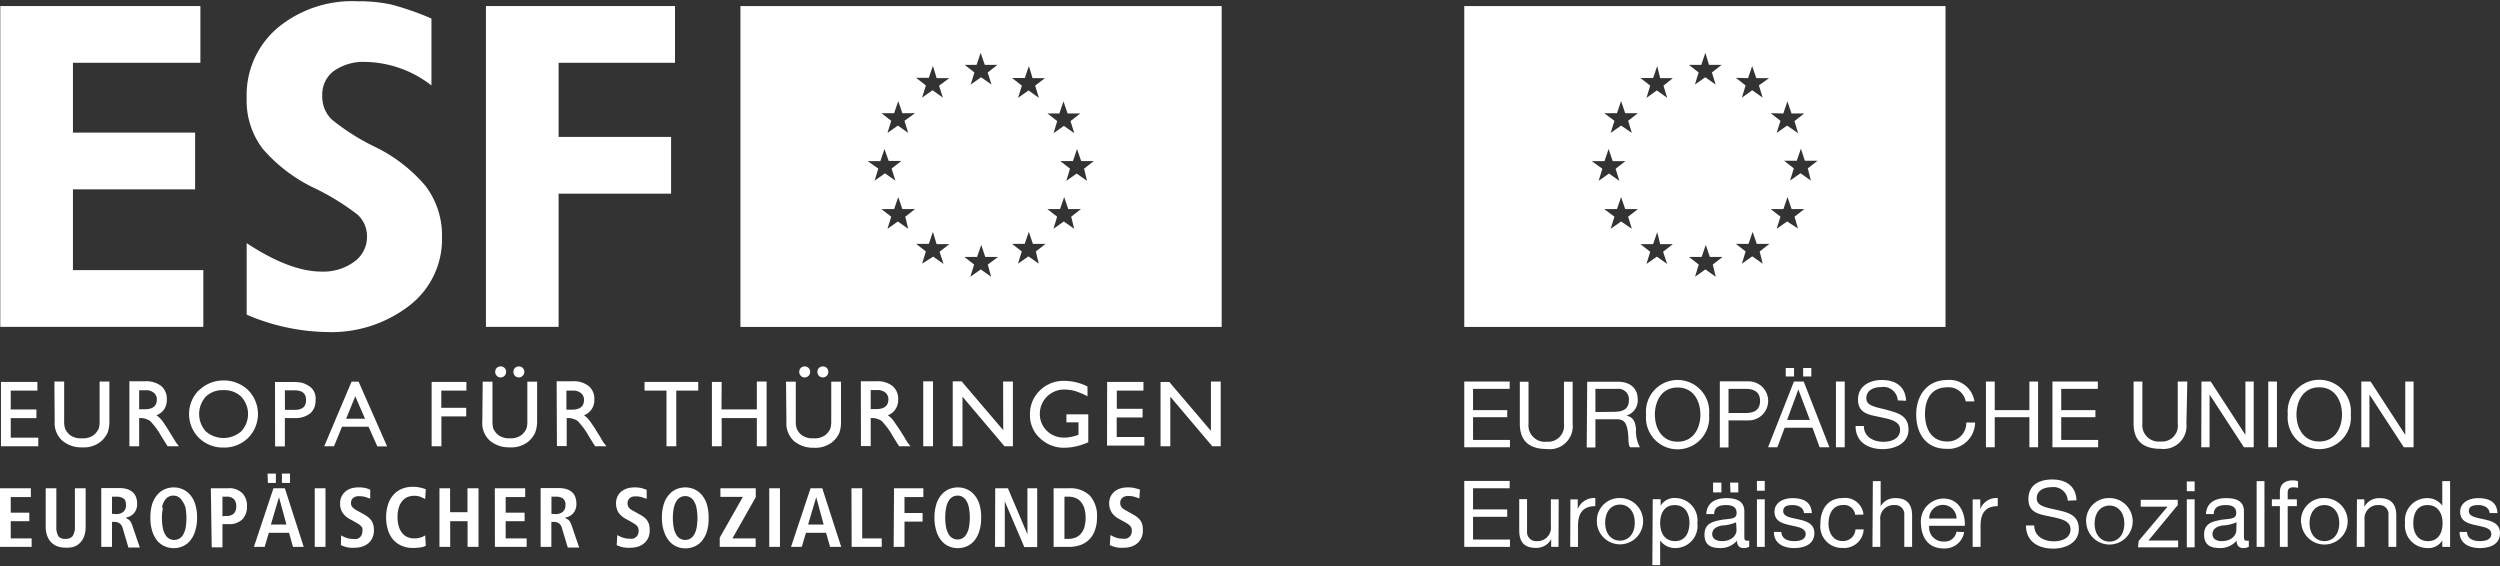 <svg xmlns="http://www.w3.org/2000/svg" width="256" height="58" viewBox="0 0 256 58"><rect x="0" y="0" width="256" height="58" fill="#333333" stroke="none"/><path d="M251.86,54.47c0,1.2,1,1.65,2.07,1.65s2.07-.38,2.07-1.54c0-.94-.79-1.21-1.59-1.39s-1.6-.27-1.6-.85.56-.62,1-.62,1.08.2,1.13.82h.8c-.06-1.19-.92-1.53-2-1.53-.84,0-1.82.41-1.82,1.39s.8,1.2,1.6,1.38,1.59.28,1.59.9-.68.73-1.18.73c-.66,0-1.28-.23-1.31-.94h-.8m-4.7-.86c0-1,.37-1.89,1.46-1.89s1.54.89,1.54,1.85-.41,1.84-1.49,1.84-1.51-.89-1.51-1.8m3.77-4.34h-.8v2.51h0a1.87,1.87,0,0,0-1.58-.77,2.26,2.26,0,0,0-2.23,2.54,2.29,2.29,0,0,0,2.25,2.57,1.65,1.65,0,0,0,1.56-.78h0V56h.8ZM241.33,56h.8V53.25a1.37,1.37,0,0,1,1.45-1.53.92.92,0,0,1,1,1V56h.8V52.79c0-1-.4-1.78-1.68-1.78a1.7,1.7,0,0,0-1.59.89h0v-.77h-.76Zm-4.83-2.43c0-1.19.68-1.85,1.52-1.85s1.52.66,1.52,1.85-.68,1.84-1.52,1.84-1.52-.66-1.52-1.84m-.85,0A2.38,2.38,0,1,0,238,51a2.32,2.32,0,0,0-2.37,2.56M233.46,56h.8V51.83h.94v-.7h-.94v-.68c0-.43.22-.55.61-.55a1.74,1.74,0,0,1,.45.06v-.69a1.88,1.88,0,0,0-.52-.08c-.87,0-1.34.42-1.34,1.21v.73h-.82v.7h.82Zm-2.38,0h.8V49.27h-.8Zm-.8-.64a.6.6,0,0,1-.24,0c-.26,0-.26-.17-.26-.55V52.35c0-1.14-.95-1.34-1.82-1.34-1.09,0-2,.43-2.07,1.63h.8c0-.71.54-.92,1.22-.92.51,0,1.08.11,1.08.81s-.75.55-1.64.72-1.65.39-1.65,1.5.73,1.37,1.61,1.37a2.17,2.17,0,0,0,1.72-.76c0,.53.27.76.68.76a1,1,0,0,0,.57-.14ZM229,54.3c0,.45-.44,1.11-1.5,1.11-.49,0-.94-.19-.94-.72s.45-.78,1-.88a4,4,0,0,0,1.46-.33Zm-5.07-4h.8v-1h-.8Zm0,5.75h.8V51.13h-.8Zm-5,0h4.11v-.7H220l3-3.63v-.54h-3.79v.7h2.75L219,55.39Zm-4.44-2.43c0-1.19.68-1.85,1.52-1.85s1.52.66,1.52,1.85-.68,1.84-1.52,1.84-1.52-.66-1.52-1.84m-.85,0A2.38,2.38,0,1,0,216,51a2.32,2.32,0,0,0-2.37,2.56m-1-2.33c-.05-1.48-1.1-2.13-2.48-2.13s-2.44.6-2.44,2,1.08,1.55,2.16,1.78,2.15.4,2.15,1.32-.9,1.23-1.71,1.23c-1,0-2-.49-2-1.62h-.85c0,1.64,1.27,2.37,2.78,2.37,1.23,0,2.63-.57,2.63-2s-1.07-1.69-2.14-1.94-2.17-.37-2.17-1.2.76-1.15,1.51-1.15a1.46,1.46,0,0,1,1.67,1.38ZM202,56h.81V53.83c0-1.23.47-2,1.76-2V51a1.76,1.76,0,0,0-1.79,1.14h0v-1H202Zm-4.45-2.9a1.4,1.4,0,0,1,2.8,0Zm2.79,1.35a1.19,1.19,0,0,1-1.27,1,1.44,1.44,0,0,1-1.52-1.61h3.65c.05-1.17-.48-2.79-2.21-2.79a2.35,2.35,0,0,0-2.29,2.54c.05,1.49.78,2.57,2.34,2.57a2,2,0,0,0,2.09-1.67ZM191.74,56h.8V53.25A1.37,1.37,0,0,1,194,51.72a.92.92,0,0,1,1,1V56h.8V52.79c0-1-.4-1.78-1.68-1.78a1.66,1.66,0,0,0-1.54.83h0V49.27h-.8Zm-.92-3.31A1.88,1.88,0,0,0,188.71,51c-1.54,0-2.3,1.15-2.3,2.62a2.22,2.22,0,0,0,2.28,2.49,2,2,0,0,0,2.15-1.9H190a1.26,1.26,0,0,1-1.33,1.19c-1,0-1.43-.89-1.43-1.78s.36-1.91,1.52-1.91a1.14,1.14,0,0,1,1.21,1Zm-9.17,1.78c0,1.2,1,1.65,2.06,1.65s2.08-.38,2.08-1.54c0-.94-.79-1.21-1.59-1.39s-1.6-.27-1.6-.85.56-.62,1-.62,1.07.2,1.13.82h.8c-.06-1.19-.92-1.53-2-1.53-.85,0-1.82.41-1.82,1.39s.8,1.2,1.59,1.38,1.6.28,1.6.9-.68.73-1.18.73c-.66,0-1.28-.23-1.31-.94Zm-1.74-4.22h.8v-1h-.8Zm0,5.75h.8V51.13h-.8Zm-.79-.64a.65.65,0,0,1-.25,0c-.25,0-.25-.17-.25-.55V52.35c0-1.14-1-1.34-1.83-1.34-1.09,0-2,.43-2.07,1.63h.81c0-.71.53-.92,1.21-.92.51,0,1.09.11,1.09.81s-.76.55-1.64.72-1.65.39-1.65,1.5.72,1.37,1.61,1.37a2.18,2.18,0,0,0,1.72-.76c0,.53.26.76.67.76a1,1,0,0,0,.58-.14Zm-1.3-1.06c0,.45-.43,1.11-1.49,1.11-.49,0-1-.19-1-.72s.46-.78,1-.88a4,4,0,0,0,1.45-.33Zm-2.4-3.88h.85v-1h-.85Zm1.78,0H178v-1h-.84Zm-8,7.45H170V55.35h0a1.87,1.87,0,0,0,1.58.77,2.26,2.26,0,0,0,2.23-2.54A2.29,2.29,0,0,0,171.61,51a1.65,1.65,0,0,0-1.56.78h0v-.66h-.81ZM173,53.52c0,.95-.37,1.89-1.47,1.89S170,54.52,170,53.56s.41-1.84,1.49-1.84,1.51.89,1.51,1.8m-8.63,0c0-1.19.67-1.85,1.51-1.85s1.52.66,1.52,1.85-.68,1.84-1.52,1.84-1.51-.66-1.51-1.84m-.85,0A2.37,2.37,0,1,0,165.89,51a2.31,2.31,0,0,0-2.36,2.56M160.79,56h.8V53.83c0-1.23.47-2,1.77-2V51a1.78,1.78,0,0,0-1.8,1.14h0v-1h-.75Zm-1.18-4.87h-.8v2.75a1.37,1.37,0,0,1-1.44,1.53.92.92,0,0,1-1-1v-3.3h-.8v3.2c0,1.05.4,1.79,1.68,1.79a1.71,1.71,0,0,0,1.59-.89h0V56h.75ZM149.94,56h4.68v-.75h-3.78V52.92h3.5v-.76h-3.5V50h3.75v-.75h-4.65Z" style="fill:#fff"></path><path d="M241.78,45.8h.85V40.4h0l3.52,5.4h1V39.07h-.85v5.46h0l-3.55-5.46h-.95V45.8m-6.64-3.36c0-1.36.69-2.78,2.33-2.78s2.33,1.42,2.33,2.78-.69,2.77-2.33,2.77-2.33-1.42-2.33-2.77m-.89,0a3.24,3.24,0,1,0,6.45,0,3.24,3.24,0,1,0-6.45,0m-2,3.36h.89V39.07h-.89Zm-6.86,0h.85V40.4h0l3.52,5.4h1V39.07h-.85v5.46h0l-3.55-5.46h-.95Zm-1.43-6.73H223v4.3a1.62,1.62,0,0,1-1.75,1.84,1.68,1.68,0,0,1-1.87-1.84v-4.3h-.9v4.3c0,1.79,1,2.59,2.77,2.59a2.36,2.36,0,0,0,2.64-2.59ZM210.17,45.8h4.68v-.75h-3.78V42.72h3.5V42h-3.5V39.82h3.75v-.75h-4.65Zm-6.81,0h.9V42.72h3.55V45.8h.89V39.07h-.89V42h-3.55V39.07h-.9Zm-1.18-4.7a2.58,2.58,0,0,0-2.77-2.19c-2.08,0-3.19,1.59-3.19,3.54s1,3.51,3.11,3.51a2.74,2.74,0,0,0,2.92-2.69h-.9a1.9,1.9,0,0,1-1.94,1.94c-1.61,0-2.29-1.28-2.29-2.82s.68-2.73,2.28-2.73a1.78,1.78,0,0,1,1.89,1.44Zm-7-.06c-.05-1.48-1.1-2.13-2.48-2.13-1.22,0-2.44.6-2.44,2s1.08,1.55,2.16,1.78,2.15.4,2.15,1.32-.9,1.23-1.71,1.23c-1,0-2-.49-2-1.62h-.85c0,1.64,1.27,2.37,2.78,2.37,1.23,0,2.64-.57,2.64-2s-1.08-1.7-2.15-2-2.17-.37-2.17-1.2.76-1.15,1.51-1.15A1.47,1.47,0,0,1,194.33,41ZM188,45.8h.9V39.07H188Zm-3.85-5.92h0L185.33,43H183Zm-3.1,5.92H182l.75-2h2.85l.73,2h1l-2.63-6.73h-1Zm1.81-7.25h.85v-.87h-.85Zm1.78,0h.84v-.87h-.84ZM177,39.82h1.76c1,0,1.47.44,1.47,1.24s-.46,1.24-1.47,1.23H177Zm-.89,6H177V43.05h2.06a2,2,0,1,0,0-4h-2.95Zm-6.65-3.36c0-1.36.68-2.78,2.33-2.78s2.33,1.42,2.33,2.78-.69,2.77-2.33,2.77-2.33-1.42-2.33-2.77m-.9,0a3.24,3.24,0,1,0,6.45,0,3.24,3.24,0,1,0-6.45,0m-6.08,3.36h.89V42.93h2.19c.87,0,1,.55,1.12,1.21s0,1.39.25,1.66h1a3.44,3.44,0,0,1-.4-1.86c-.07-.66-.22-1.23-1-1.38v0a1.62,1.62,0,0,0,1.17-1.71c0-1.07-.78-1.76-2-1.76h-3.17Zm.89-3.63V39.82h2.23a1.07,1.07,0,0,1,1.2,1.15c0,1-.72,1.2-1.56,1.2Zm-2.33-3.1h-.89v4.3a1.63,1.63,0,0,1-1.76,1.84,1.68,1.68,0,0,1-1.87-1.84v-4.3h-.89v4.3c0,1.79,1,2.59,2.76,2.59a2.36,2.36,0,0,0,2.65-2.59ZM149.94,45.8h4.68v-.75h-3.78V42.72h3.5V42h-3.5V39.82h3.75v-.75h-4.65Z" style="fill:#fff"></path><polygon points="180.5 10.02 179.43 9.27 178.37 10.02 178.75 8.77 177.71 7.99 179.01 7.97 179.43 6.74 179.85 7.97 181.15 7.99 180.11 8.77 180.5 10.02" style="fill:none;stroke:#ffed00;stroke-miterlimit:3.864;stroke-width:0px"></polygon><polygon points="175.64 8.68 174.58 7.93 173.52 8.68 173.9 7.44 172.86 6.66 174.16 6.64 174.58 5.41 175 6.64 176.3 6.66 175.26 7.44 175.64 8.68" style="fill:none;stroke:#ffed00;stroke-miterlimit:3.864;stroke-width:0px"></polygon><polygon points="184.09 13.61 183.03 12.86 181.96 13.61 182.35 12.37 181.31 11.59 182.61 11.57 183.03 10.33 183.45 11.57 184.75 11.59 183.71 12.37 184.09 13.61" style="fill:none;stroke:#ffed00;stroke-miterlimit:3.864;stroke-width:0px"></polygon><polygon points="184.09 23.43 183.03 22.68 181.96 23.43 182.35 22.19 181.31 21.41 182.61 21.39 183.03 20.16 183.45 21.39 184.75 21.41 183.71 22.19 184.09 23.43" style="fill:none;stroke:#ffed00;stroke-miterlimit:3.864;stroke-width:0px"></polygon><polygon points="180.5 27.03 179.43 26.28 178.37 27.03 178.75 25.78 177.71 25 179.01 24.98 179.43 23.75 179.85 24.98 181.15 25 180.11 25.78 180.5 27.03" style="fill:none;stroke:#ffed00;stroke-miterlimit:3.864;stroke-width:0px"></polygon><polygon points="175.64 28.34 174.58 27.59 173.52 28.34 173.9 27.09 172.86 26.31 174.16 26.29 174.58 25.06 175 26.29 176.3 26.31 175.26 27.09 175.64 28.34" style="fill:none;stroke:#ffed00;stroke-miterlimit:3.864;stroke-width:0px"></polygon><polygon points="170.67 27.03 169.61 26.28 168.55 27.03 168.93 25.78 167.89 25 169.19 24.98 169.61 23.75 170.03 24.98 171.33 25 170.29 25.78 170.67 27.03" style="fill:none;stroke:#ffed00;stroke-miterlimit:3.864;stroke-width:0px"></polygon><polygon points="167.08 23.43 166.02 22.68 164.95 23.43 165.34 22.19 164.29 21.41 165.6 21.39 166.02 20.16 166.44 21.39 167.74 21.41 166.69 22.19 167.08 23.43" style="fill:none;stroke:#ffed00;stroke-miterlimit:3.864;stroke-width:0px"></polygon><polygon points="167.08 13.61 166.01 12.86 164.95 13.61 165.34 12.37 164.29 11.59 165.6 11.57 166.01 10.33 166.44 11.57 167.74 11.59 166.69 12.37 167.08 13.61" style="fill:none;stroke:#ffed00;stroke-miterlimit:3.864;stroke-width:0px"></polygon><path d="M149.94.62V33.48h49.28V.62Zm32.67,11,.42-1.24.42,1.24,1.3,0-1,.78.38,1.24L183,12.86l-1.07.75.39-1.24-1-.78ZM163,16.5l1.3,0,.42-1.24.42,1.24,1.3,0-1,.78.38,1.24-1.06-.75-1.06.75.38-1.24Zm4.1,6.93L166,22.68l-1.07.75.39-1.24-1.05-.78,1.31,0,.42-1.23.42,1.23,1.3,0-1,.78Zm-.38-11.06.38,1.24L166,12.86l-1.07.75.39-1.24-1.05-.78,1.31,0,.42-1.24.42,1.24,1.3,0Zm4,14.66-1.06-.75-1.06.75.38-1.25-1-.78,1.3,0,.42-1.23L170,25l1.3,0-1,.78Zm-.38-18.26.38,1.25-1.06-.76-1.06.76.38-1.25-1-.78,1.3,0,.42-1.23L170,8l1.3,0Zm3.87-2.13.42-1.23L175,6.64l1.3,0-1,.78.38,1.24-1.06-.75-1.06.75.38-1.24-1-.78Zm1.48,21.7-1.06-.75-1.06.75.38-1.25-1-.78,1.3,0,.42-1.23.42,1.23,1.3,0-1,.78ZM180.5,27l-1.07-.75-1.06.75.38-1.25-1-.78,1.3,0,.42-1.23.42,1.23,1.3,0-1,.78Zm-.39-18.26L180.5,10l-1.07-.76-1.06.76.38-1.25-1-.78L179,8l.42-1.23L179.85,8l1.3,0Zm4,14.66L183,22.68l-1.07.75.39-1.24-1-.78,1.3,0,.42-1.23.42,1.23,1.3,0-1,.78Zm1.32-4.91-1.06-.75-1.07.75.39-1.25-1-.78,1.3,0,.42-1.23.41,1.23,1.3,0-1,.78Z" style="fill:#fff"></path><polygon points="0.03 0.62 20.52 0.62 20.52 6.43 7.47 6.43 7.47 13.58 19.98 13.58 19.98 19.39 7.47 19.39 7.47 27.66 20.82 27.66 20.82 33.47 0.03 33.47 0.03 0.62" style="fill:#fff"></polygon><path d="M44.18,1.9V8.75a11.32,11.32,0,0,0-6.75-2.41,5.27,5.27,0,0,0-3.25.93A3,3,0,0,0,33,9.78a3.29,3.29,0,0,0,.93,2.42A22.32,22.32,0,0,0,38.32,15,15.87,15.87,0,0,1,43.54,19a8.34,8.34,0,0,1,1.72,5.27,8.57,8.57,0,0,1-3.31,7A13.06,13.06,0,0,1,33.43,34a21.59,21.59,0,0,1-8.17-1.78V24.9q4.43,2.91,7.65,2.91a5.34,5.34,0,0,0,3.35-1,3.12,3.12,0,0,0,1.32-2.59A3,3,0,0,0,36.64,22a24.42,24.42,0,0,0-4.53-2.78,16.14,16.14,0,0,1-5.22-4A8.13,8.13,0,0,1,25.26,10a9,9,0,0,1,3.16-7.14A11.94,11.94,0,0,1,36.59.13a15.54,15.54,0,0,1,3.5.34A28.49,28.49,0,0,1,44.18,1.9" style="fill:#fff"></path><polygon points="49.76 0.62 69.12 0.62 69.12 6.43 57.2 6.43 57.2 14.02 68.72 14.02 68.72 19.83 57.2 19.83 57.2 33.47 49.76 33.47 49.76 0.62" style="fill:#fff"></polygon><path d="M.1,45.7H3.92v-.88H1.1v-2H3.73v-.89H1.1V40H3.83v-.89H.1Zm5.5-2.56a2.42,2.42,0,0,0,.8,2,3,3,0,0,0,2,.67,2.79,2.79,0,0,0,1.84-.53,2.67,2.67,0,0,0,.79-1,3.4,3.4,0,0,0,.17-1.15V39.07h-1v4.06a2.27,2.27,0,0,1-.1.78,1.92,1.92,0,0,1-.48.62,1.79,1.79,0,0,1-1.23.35,1.8,1.8,0,0,1-1.24-.35,1.68,1.68,0,0,1-.48-.63,2.24,2.24,0,0,1-.1-.77V39.07h-1Zm7.65,2.56h1V42.81a1.78,1.78,0,0,1,1.11.29,7.23,7.23,0,0,1,1.13,1.52l.52.83.16.25h1.16c-.13-.15-.22-.28-.29-.37l-.2-.31-.15-.26-.32-.51-.26-.43-.38-.57a3.24,3.24,0,0,0-.33-.41,3.34,3.34,0,0,0-.38-.32,1.62,1.62,0,0,0,.79-.61,1.72,1.72,0,0,0,.27-1,1.7,1.7,0,0,0-.57-1.38,2.49,2.49,0,0,0-1.62-.49H13.25Zm1-5.74h.67a1.22,1.22,0,0,1,.83.26.84.84,0,0,1,.31.69c0,.67-.42,1-1.25,1h-.56Zm6.11,0a3.46,3.46,0,0,0,0,4.87,3.51,3.51,0,0,0,2.53,1,3.49,3.49,0,0,0,2.53-1,3.48,3.48,0,0,0,0-4.87,3.55,3.55,0,0,0-2.54-1A3.55,3.55,0,0,0,20.35,40Zm4.34.66a2.6,2.6,0,0,1,0,3.55,2.76,2.76,0,0,1-3.63,0,2.66,2.66,0,0,1,0-3.55,2.47,2.47,0,0,1,1.81-.67A2.49,2.49,0,0,1,24.69,40.61Zm3.47,5.09h1V42.81h1a2.43,2.43,0,0,0,1.62-.5A1.69,1.69,0,0,0,32.31,41a1.52,1.52,0,0,0-.54-1.38,2.93,2.93,0,0,0-.86-.43,4.74,4.74,0,0,0-.87-.07H28.16Zm1-5.74h1c.78,0,1.17.32,1.17,1s-.39,1-1.16,1h-1Zm9.47,5.74h1l-2.92-6.63H36L33.2,45.7h1l.82-2h2.72Zm-3.2-2.83.94-2.3,1,2.3ZM44.2,45.7h1V42.64h2.54v-.88H45.19V40h2.57v-.89H44.2Zm5.19-2.56a2.41,2.41,0,0,0,.79,2,3.06,3.06,0,0,0,2,.67,2.8,2.8,0,0,0,1.84-.53,2.59,2.59,0,0,0,.79-1A3.36,3.36,0,0,0,55,43.14V39.08H54v4.05a2.54,2.54,0,0,1-.1.78,1.92,1.92,0,0,1-.48.62,1.79,1.79,0,0,1-1.23.35A1.83,1.83,0,0,1,51,44.53a1.94,1.94,0,0,1-.48-.63,2.57,2.57,0,0,1-.09-.77V39.08h-1Zm1.47-5.46a.57.57,0,0,0-.15.4.54.54,0,0,0,.16.4.54.54,0,0,0,.4.17.52.52,0,0,0,.39-.17.54.54,0,0,0,.17-.4.54.54,0,0,0-.16-.4.58.58,0,0,0-.4-.16A.6.6,0,0,0,50.86,37.68Zm1.87,0a.58.58,0,0,0,0,.8.54.54,0,0,0,.4.17.52.52,0,0,0,.39-.17.54.54,0,0,0,.17-.4.54.54,0,0,0-.16-.4.58.58,0,0,0-.4-.16A.56.56,0,0,0,52.73,37.68Zm4.3,8h1V42.81a1.8,1.8,0,0,1,1.11.29,7.23,7.23,0,0,1,1.13,1.52l.51.83.17.25h1.16a4,4,0,0,1-.29-.37,3.28,3.28,0,0,1-.2-.31l-.15-.26-.32-.51-.26-.43-.39-.57a3.24,3.24,0,0,0-.33-.41,2.51,2.51,0,0,0-.37-.32,1.59,1.59,0,0,0,.78-.61,1.65,1.65,0,0,0,.28-1,1.68,1.68,0,0,0-.58-1.38,2.45,2.45,0,0,0-1.62-.49H57ZM58,40h.66a1.24,1.24,0,0,1,.84.26.86.86,0,0,1,.3.69c0,.67-.41,1-1.25,1H58Zm8,0h2.25V45.7h1V40h2.25v-.89H66Zm7.9-.89h-1V45.7h1V42.81H77.5V45.7h1V39.07h-1v2.85H73.88Zm6.63,4.07a2.45,2.45,0,0,0,.79,2,3.06,3.06,0,0,0,2,.67,2.79,2.79,0,0,0,1.84-.53,2.59,2.59,0,0,0,.79-1,3.36,3.36,0,0,0,.17-1.15V39.08h-1v4.05a2.54,2.54,0,0,1-.1.78,1.92,1.92,0,0,1-.48.62,1.79,1.79,0,0,1-1.23.35,1.85,1.85,0,0,1-1.25-.35,1.75,1.75,0,0,1-.47-.63,2.24,2.24,0,0,1-.1-.77V39.08h-1ZM82,37.68a.58.58,0,0,0,0,.8.54.54,0,0,0,.4.17.56.56,0,0,0,.4-.17.58.58,0,0,0,.16-.4.54.54,0,0,0-.16-.4.58.58,0,0,0-.4-.16A.56.56,0,0,0,82,37.68Zm1.86,0a.58.58,0,0,0,0,.8.54.54,0,0,0,.4.17.56.56,0,0,0,.4-.17.58.58,0,0,0,.16-.4.54.54,0,0,0-.16-.4.58.58,0,0,0-.8,0Zm4.3,8h1V42.81a1.78,1.78,0,0,1,1.11.29,7.23,7.23,0,0,1,1.13,1.52l.51.83.17.25h1.16a4,4,0,0,1-.29-.37l-.2-.31-.15-.26-.32-.51L92,43.82l-.39-.57a2.55,2.55,0,0,0-.32-.41,3.34,3.34,0,0,0-.38-.32,1.55,1.55,0,0,0,.78-.61,1.65,1.65,0,0,0,.28-1,1.7,1.7,0,0,0-.57-1.38,2.5,2.5,0,0,0-1.63-.49H88.15Zm1-5.74h.66a1.24,1.24,0,0,1,.84.26.87.87,0,0,1,.31.69c0,.67-.42,1-1.26,1h-.55Zm6.38-.89h-1V45.7h1Zm7.19,5-4.26-5h-.91V45.7h1V40.62l4.3,5.08h.86V39.07h-1Zm6.47-.8h1.24v1.27a4.27,4.27,0,0,1-1.41.29,2.51,2.51,0,0,1-1.84-.7,2.4,2.4,0,0,1-.71-1.8A2.48,2.48,0,0,1,109,39.89a4.15,4.15,0,0,1,1.12.16,8.32,8.32,0,0,1,1.24.53v-1A5.3,5.3,0,0,0,109,39a3.44,3.44,0,0,0-2.53,1,3.31,3.31,0,0,0-1,2.47,3.13,3.13,0,0,0,1,2.38,3.54,3.54,0,0,0,2.52,1,5.94,5.94,0,0,0,2.45-.57V42.43h-2.24Zm4.16,2.38h3.82v-.88h-2.83v-2H117v-.89h-2.64V40h2.73v-.89h-3.72ZM124,44.12l-4.26-5h-.9V45.7h1V40.62l4.3,5.08H125V39.07h-1Z" style="fill:#fff"></path><path d="M0,56H3.24v-.87H1.1V53.37H3V52.5H1.1V50.9H3.16V50H0Zm4.68-6v3.89a2.78,2.78,0,0,0,.16,1,1.9,1.9,0,0,0,.44.68,1.66,1.66,0,0,0,.65.39,2.58,2.58,0,0,0,.8.12A2.52,2.52,0,0,0,7.52,56a1.6,1.6,0,0,0,.65-.39,1.78,1.78,0,0,0,.44-.68,2.78,2.78,0,0,0,.16-1V50H7.67v3.89a1.74,1.74,0,0,1-.23,1,.87.87,0,0,1-.71.29A.89.89,0,0,1,6,54.94a1.74,1.74,0,0,1-.23-1V50Zm6.79,2.62V50.86h.45a1.24,1.24,0,0,1,.72.18c.18.11.26.34.26.68a.85.85,0,0,1-.27.69,1.08,1.08,0,0,1-.71.23ZM10.37,56h1.1V53.44h.25a.93.93,0,0,1,.51.14.89.89,0,0,1,.33.49l.59,2h1.17l-.78-2.28a2.27,2.27,0,0,0-.15-.34,1,1,0,0,0-.17-.21.5.5,0,0,0-.17-.1L12.88,53v0a1.38,1.38,0,0,0,.83-.44,1.41,1.41,0,0,0,.33-1,1.91,1.91,0,0,0-.13-.71,1.3,1.3,0,0,0-.37-.49,1.7,1.7,0,0,0-.57-.29,2.75,2.75,0,0,0-.73-.09H10.37Zm5.22-1.61a2.93,2.93,0,0,0,.53,1,2.09,2.09,0,0,0,.77.56,2.33,2.33,0,0,0,.9.18,2.25,2.25,0,0,0,.89-.18,2.09,2.09,0,0,0,.77-.56,2.76,2.76,0,0,0,.53-1,4.39,4.39,0,0,0,.2-1.39,4.45,4.45,0,0,0-.2-1.4,2.62,2.62,0,0,0-.53-.95,2.09,2.09,0,0,0-.77-.56,2.25,2.25,0,0,0-.89-.18,2.33,2.33,0,0,0-.9.18,2.09,2.09,0,0,0-.77.56,2.78,2.78,0,0,0-.53.95A4.47,4.47,0,0,0,15.4,53a4.41,4.41,0,0,0,.19,1.39m1-2.44a1.84,1.84,0,0,1,.27-.69,1,1,0,0,1,.4-.39,1,1,0,0,1,.49-.12,1.07,1.07,0,0,1,.49.12,1.06,1.06,0,0,1,.4.39A2.25,2.25,0,0,1,19,52a6.17,6.17,0,0,1,0,2.1,2.48,2.48,0,0,1-.27.69,1.11,1.11,0,0,1-.4.38,1.07,1.07,0,0,1-.49.12,1,1,0,0,1-.49-.12,1,1,0,0,1-.4-.38,2,2,0,0,1-.27-.69,5.56,5.56,0,0,1,0-2.1m5,4.05h1.1V53.67h.62a1.9,1.9,0,0,0,1.41-.48,1.84,1.84,0,0,0,.48-1.35,1.82,1.82,0,0,0-.48-1.34A1.88,1.88,0,0,0,23.31,50H21.59Zm1.1-3.19v-2h.41a1,1,0,0,1,.76.25,1,1,0,0,1,.24.73,1,1,0,0,1-.24.74,1,1,0,0,1-.76.25ZM30,56H31.1l-1.93-6H28l-2,6h1.1l.43-1.44h2.07Zm-2.26-2.29.83-2.8h0l.76,2.8Zm1.13-4.26h.83v-.95h-.83Zm-1.44,0h.82v-.95H27.4ZM32.23,56h1.1V50h-1.1Zm2.68-.18a2.69,2.69,0,0,0,1.36.27,2.86,2.86,0,0,0,.8-.11,2,2,0,0,0,.64-.34,1.56,1.56,0,0,0,.42-.56,1.84,1.84,0,0,0,.16-.8,1.79,1.79,0,0,0-.07-.55,1.52,1.52,0,0,0-.19-.43,2.54,2.54,0,0,0-.32-.34,4.6,4.6,0,0,0-.46-.3l-.65-.36a1.38,1.38,0,0,1-.24-.14,1.08,1.08,0,0,1-.2-.16A.55.55,0,0,1,36,51.8a.62.62,0,0,1-.06-.29.69.69,0,0,1,.21-.51.9.9,0,0,1,.63-.19,2.1,2.1,0,0,1,.66.09l.47.16,0-.92L37.53,50a3.12,3.12,0,0,0-.81-.09A2.46,2.46,0,0,0,36,50a1.71,1.71,0,0,0-.6.31,1.57,1.57,0,0,0-.41.51,1.49,1.49,0,0,0-.16.71,1.6,1.6,0,0,0,.27,1,2.06,2.06,0,0,0,.71.62l.56.31.35.2a2.54,2.54,0,0,1,.24.2.83.83,0,0,1,.15.23.79.79,0,0,1,0,.28.94.94,0,0,1-.07.39.79.79,0,0,1-.2.27,1,1,0,0,1-.29.16,1.34,1.34,0,0,1-.35,0,2,2,0,0,1-.77-.13,3,3,0,0,1-.5-.24Zm8.63-1a1.79,1.79,0,0,1-.46.22,2.2,2.2,0,0,1-.68.09,1.78,1.78,0,0,1-.65-.12,1.33,1.33,0,0,1-.53-.39,1.8,1.8,0,0,1-.37-.67,3,3,0,0,1-.14-1,2.94,2.94,0,0,1,.14-1,1.84,1.84,0,0,1,.37-.68,1.41,1.41,0,0,1,.53-.38,1.78,1.78,0,0,1,.65-.12,1.76,1.76,0,0,1,.7.12l.44.21.06-1a4.24,4.24,0,0,0-.52-.16,3.23,3.23,0,0,0-.81-.09,2.78,2.78,0,0,0-1.19.24,2.28,2.28,0,0,0-.85.65,2.78,2.78,0,0,0-.52,1A4.33,4.33,0,0,0,39.54,53a4.28,4.28,0,0,0,.17,1.22,2.78,2.78,0,0,0,.52,1,2.37,2.37,0,0,0,.87.65,2.79,2.79,0,0,0,1.2.24,4.63,4.63,0,0,0,.77-.06,1.59,1.59,0,0,0,.53-.16ZM45,56h1.1V53.37h1.78V56H49V50H47.87v2.45H46.09V50H45Zm5.68,0h3.25v-.87H51.78V53.37h1.94V52.5H51.78V50.9h2V50H50.67Zm5.79-3.38V50.86h.45a1.24,1.24,0,0,1,.72.18.76.76,0,0,1,.26.68.85.85,0,0,1-.27.69,1.08,1.08,0,0,1-.71.23ZM55.36,56h1.1V53.44h.25a.93.93,0,0,1,.51.14.83.83,0,0,1,.32.49l.6,2h1.17l-.78-2.28a2.27,2.27,0,0,0-.15-.34,1,1,0,0,0-.17-.21.62.62,0,0,0-.17-.1L57.86,53v0a1.38,1.38,0,0,0,.84-.44,1.45,1.45,0,0,0,.32-1,1.73,1.73,0,0,0-.13-.71,1.18,1.18,0,0,0-.36-.49,1.7,1.7,0,0,0-.57-.29,2.75,2.75,0,0,0-.73-.09H55.36Zm7.79-.18a2.74,2.74,0,0,0,1.37.27,2.92,2.92,0,0,0,.8-.11,1.91,1.91,0,0,0,.63-.34,1.71,1.71,0,0,0,.43-.56,2,2,0,0,0,.15-.8,2.2,2.2,0,0,0-.06-.55,1.54,1.54,0,0,0-.2-.43A1.68,1.68,0,0,0,66,53a3.67,3.67,0,0,0-.46-.3l-.64-.36a2,2,0,0,1-.25-.14,1.56,1.56,0,0,1-.2-.16.55.55,0,0,1-.14-.22.79.79,0,0,1-.05-.29.69.69,0,0,1,.21-.51.89.89,0,0,1,.62-.19,2.1,2.1,0,0,1,.66.09l.47.16,0-.92L65.77,50a3,3,0,0,0-.8-.09,2.52,2.52,0,0,0-.73.1,1.9,1.9,0,0,0-.6.31,1.57,1.57,0,0,0-.41.51,1.84,1.84,0,0,0,.11,1.67,2.19,2.19,0,0,0,.72.62l.56.31.34.2a1.82,1.82,0,0,1,.25.2.79.79,0,0,1,.14.23.78.78,0,0,1,.05.28,1.13,1.13,0,0,1-.07.39.71.71,0,0,1-.21.27.9.9,0,0,1-.29.16,1.27,1.27,0,0,1-.34,0,2.09,2.09,0,0,1-.78-.13,3.4,3.4,0,0,1-.5-.24ZM68,54.41a2.76,2.76,0,0,0,.53,1,2.06,2.06,0,0,0,.76.56,2.34,2.34,0,0,0,1.8,0,2.09,2.09,0,0,0,.77-.56,2.93,2.93,0,0,0,.53-1A4.41,4.41,0,0,0,72.56,53a4.47,4.47,0,0,0-.19-1.4,2.78,2.78,0,0,0-.53-.95,2.09,2.09,0,0,0-.77-.56,2.34,2.34,0,0,0-1.8,0,2.06,2.06,0,0,0-.76.56,2.62,2.62,0,0,0-.53.95,4.45,4.45,0,0,0-.2,1.4,4.39,4.39,0,0,0,.2,1.39M69,52a2.25,2.25,0,0,1,.27-.69,1.06,1.06,0,0,1,.4-.39,1.07,1.07,0,0,1,.49-.12,1,1,0,0,1,.49.12,1,1,0,0,1,.4.39,1.84,1.84,0,0,1,.27.69,5.56,5.56,0,0,1,0,2.1,2,2,0,0,1-.27.69,1,1,0,0,1-.4.38,1,1,0,0,1-.49.12,1.07,1.07,0,0,1-.49-.12,1.11,1.11,0,0,1-.4-.38,2.48,2.48,0,0,1-.27-.69A5.56,5.56,0,0,1,69,52M73.7,56h3.68v-.87H75l2.39-4.22V50H73.77v.88h2.3L73.7,55.06Zm5.07,0h1.1V50h-1.1ZM85,56h1.14l-1.94-6H83l-2,6h1.1l.43-1.44h2.06Zm-2.25-2.29.83-2.8h0l.76,2.8ZM87.21,56h3.08v-.87h-2V50h-1.1Zm4.3,0h1.11V53.41h1.85v-.88H92.62V50.9h1.93V50h-3Zm4.38-1.61a2.76,2.76,0,0,0,.53,1,2.06,2.06,0,0,0,.76.56,2.34,2.34,0,0,0,1.8,0,2.09,2.09,0,0,0,.77-.56,2.93,2.93,0,0,0,.53-1,4.41,4.41,0,0,0,.19-1.39,4.47,4.47,0,0,0-.19-1.4,2.78,2.78,0,0,0-.53-.95,2.09,2.09,0,0,0-.77-.56,2.34,2.34,0,0,0-1.8,0,2.06,2.06,0,0,0-.76.56,2.62,2.62,0,0,0-.53.95,4.45,4.45,0,0,0-.2,1.4,4.39,4.39,0,0,0,.2,1.39m1-2.44a2.25,2.25,0,0,1,.27-.69,1.06,1.06,0,0,1,.4-.39,1.07,1.07,0,0,1,.49-.12,1,1,0,0,1,.49.12,1,1,0,0,1,.4.39,2,2,0,0,1,.27.69,5.56,5.56,0,0,1,0,2.1,2.21,2.21,0,0,1-.27.69,1,1,0,0,1-.89.5,1.07,1.07,0,0,1-.49-.12,1.11,1.11,0,0,1-.4-.38,2.48,2.48,0,0,1-.27-.69,5.56,5.56,0,0,1,0-2.1m5,4.05h1V51.34h0l2,4.68h1.32V50h-1v4.71h0l-2-4.71h-1.3ZM109,50.86h.37a1.94,1.94,0,0,1,.8.15,1.36,1.36,0,0,1,.56.44,1.88,1.88,0,0,1,.33.68,3.66,3.66,0,0,1,0,1.78,1.73,1.73,0,0,1-.33.68,1.36,1.36,0,0,1-.56.44,1.94,1.94,0,0,1-.8.15H109ZM107.89,56h1.56a3.57,3.57,0,0,0,1.16-.18,2.4,2.4,0,0,0,1.5-1.5,3.51,3.51,0,0,0,.22-1.32,3.09,3.09,0,0,0-.73-2.25,2.85,2.85,0,0,0-2.15-.75h-1.56Zm5.76-.18a2.74,2.74,0,0,0,1.37.27,2.92,2.92,0,0,0,.8-.11,1.91,1.91,0,0,0,.63-.34,1.59,1.59,0,0,0,.43-.56,2,2,0,0,0,.15-.8,2.2,2.2,0,0,0-.06-.55,1.52,1.52,0,0,0-.19-.43,2.1,2.1,0,0,0-.33-.34,3.67,3.67,0,0,0-.46-.3l-.64-.36a1.38,1.38,0,0,1-.24-.14,1.16,1.16,0,0,1-.21-.16.69.69,0,0,1-.14-.22.79.79,0,0,1-.05-.29.69.69,0,0,1,.21-.51.9.9,0,0,1,.63-.19,2.08,2.08,0,0,1,.65.09l.47.16.06-.92-.46-.12a3,3,0,0,0-.8-.09,2.46,2.46,0,0,0-.72.1,1.85,1.85,0,0,0-.61.31,1.71,1.71,0,0,0-.41.51,1.8,1.8,0,0,0,.12,1.67,2.06,2.06,0,0,0,.71.62l.56.31.34.2a1.82,1.82,0,0,1,.25.2.79.79,0,0,1,.14.23.61.61,0,0,1,.05.28.94.94,0,0,1-.07.39.79.79,0,0,1-.2.27,1.08,1.08,0,0,1-.3.16,1.27,1.27,0,0,1-.34,0,2.13,2.13,0,0,1-.78-.13,3.4,3.4,0,0,1-.5-.24Z" style="fill:#fff"></path><polygon points="106.37 10.02 105.31 9.27 104.24 10.02 104.63 8.77 103.59 7.99 104.89 7.97 105.31 6.74 105.73 7.97 107.03 7.99 105.99 8.77 106.37 10.02" style="fill:none;stroke:#ffed00;stroke-miterlimit:3.864;stroke-width:0px"></polygon><polygon points="101.52 8.68 100.45 7.93 99.39 8.68 99.77 7.44 98.73 6.66 100.03 6.64 100.45 5.41 100.87 6.64 102.17 6.66 101.13 7.44 101.52 8.68" style="fill:none;stroke:#ffed00;stroke-miterlimit:3.864;stroke-width:0px"></polygon><polygon points="109.97 13.61 108.9 12.86 107.84 13.61 108.22 12.37 107.18 11.59 108.48 11.57 108.9 10.33 109.32 11.57 110.62 11.59 109.58 12.37 109.97 13.61" style="fill:none;stroke:#ffed00;stroke-miterlimit:3.864;stroke-width:0px"></polygon><polygon points="101.52 28.34 100.46 27.59 99.39 28.34 99.78 27.09 98.73 26.31 100.03 26.29 100.46 25.06 100.87 26.29 102.17 26.31 101.13 27.09 101.52 28.34" style="fill:none;stroke:#ffed00;stroke-miterlimit:3.864;stroke-width:0px"></polygon><polygon points="96.55 27.03 95.48 26.28 94.42 27.03 94.81 25.78 93.77 25 95.07 24.98 95.48 23.75 95.91 24.98 97.21 25 96.17 25.78 96.55 27.03" style="fill:none;stroke:#ffed00;stroke-miterlimit:3.864;stroke-width:0px"></polygon><polygon points="92.95 23.43 91.89 22.68 90.83 23.43 91.21 22.19 90.17 21.41 91.47 21.39 91.89 20.16 92.31 21.39 93.61 21.41 92.57 22.19 92.95 23.43" style="fill:none;stroke:#ffed00;stroke-miterlimit:3.864;stroke-width:0px"></polygon><polygon points="91.64 18.52 90.58 17.77 89.51 18.52 89.89 17.28 88.85 16.5 90.15 16.48 90.58 15.24 90.99 16.48 92.29 16.5 91.25 17.28 91.64 18.52" style="fill:none;stroke:#ffed00;stroke-miterlimit:3.864;stroke-width:0px"></polygon><polygon points="92.95 13.61 91.89 12.86 90.83 13.61 91.21 12.37 90.17 11.59 91.47 11.57 91.89 10.33 92.31 11.57 93.61 11.59 92.57 12.37 92.95 13.61" style="fill:none;stroke:#ffed00;stroke-miterlimit:3.864;stroke-width:0px"></polygon><path d="M75.82.62V33.48H125.1V.62Zm32.66,11,.42-1.24.42,1.24,1.3,0-1,.78.39,1.24-1.07-.75-1.06.75.38-1.24-1-.78ZM88.85,16.5l1.3,0,.42-1.24L91,16.48l1.3,0-1,.78.39,1.24-1.07-.75-1.06.75.38-1.24ZM93,23.43l-1.06-.75-1.06.75.38-1.24-1-.78,1.3,0,.42-1.23.42,1.23,1.3,0-1,.78Zm-.38-11.06L93,13.61l-1.06-.75-1.06.75.38-1.24-1-.78,1.3,0,.42-1.24.42,1.24,1.3,0Zm4,14.66-1.06-.75L94.42,27l.39-1.25-1-.78,1.3,0,.42-1.23L95.91,25l1.3,0-1,.78ZM96.16,8.77,96.55,10l-1.06-.76L94.42,10l.39-1.25-1-.78,1.3,0,.42-1.23L95.91,8l1.3,0ZM100,6.64l.42-1.23.42,1.23,1.3,0-1,.78.39,1.24-1.07-.75-1.06.75.38-1.24-1-.78Zm1.49,21.7-1.06-.75-1.07.75.39-1.25-1-.78,1.3,0,.43-1.23.41,1.23,1.31,0-1.05.78ZM106.37,27l-1.06-.75-1.07.75.39-1.25-1-.78,1.3,0,.42-1.23.42,1.23,1.3,0-1,.78ZM106,8.77l.38,1.25-1.06-.76-1.07.76.39-1.25-1-.78,1.3,0,.42-1.23L105.73,8,107,8Zm4,14.66-1.07-.75-1.06.75.38-1.24-1-.78,1.3,0,.42-1.23.42,1.23,1.3,0-1,.78Zm1.31-4.91-1.06-.75-1.06.75.38-1.25-1-.78,1.3,0,.42-1.23.42,1.23,1.3,0-1,.78Z" style="fill:#fff"></path></svg>